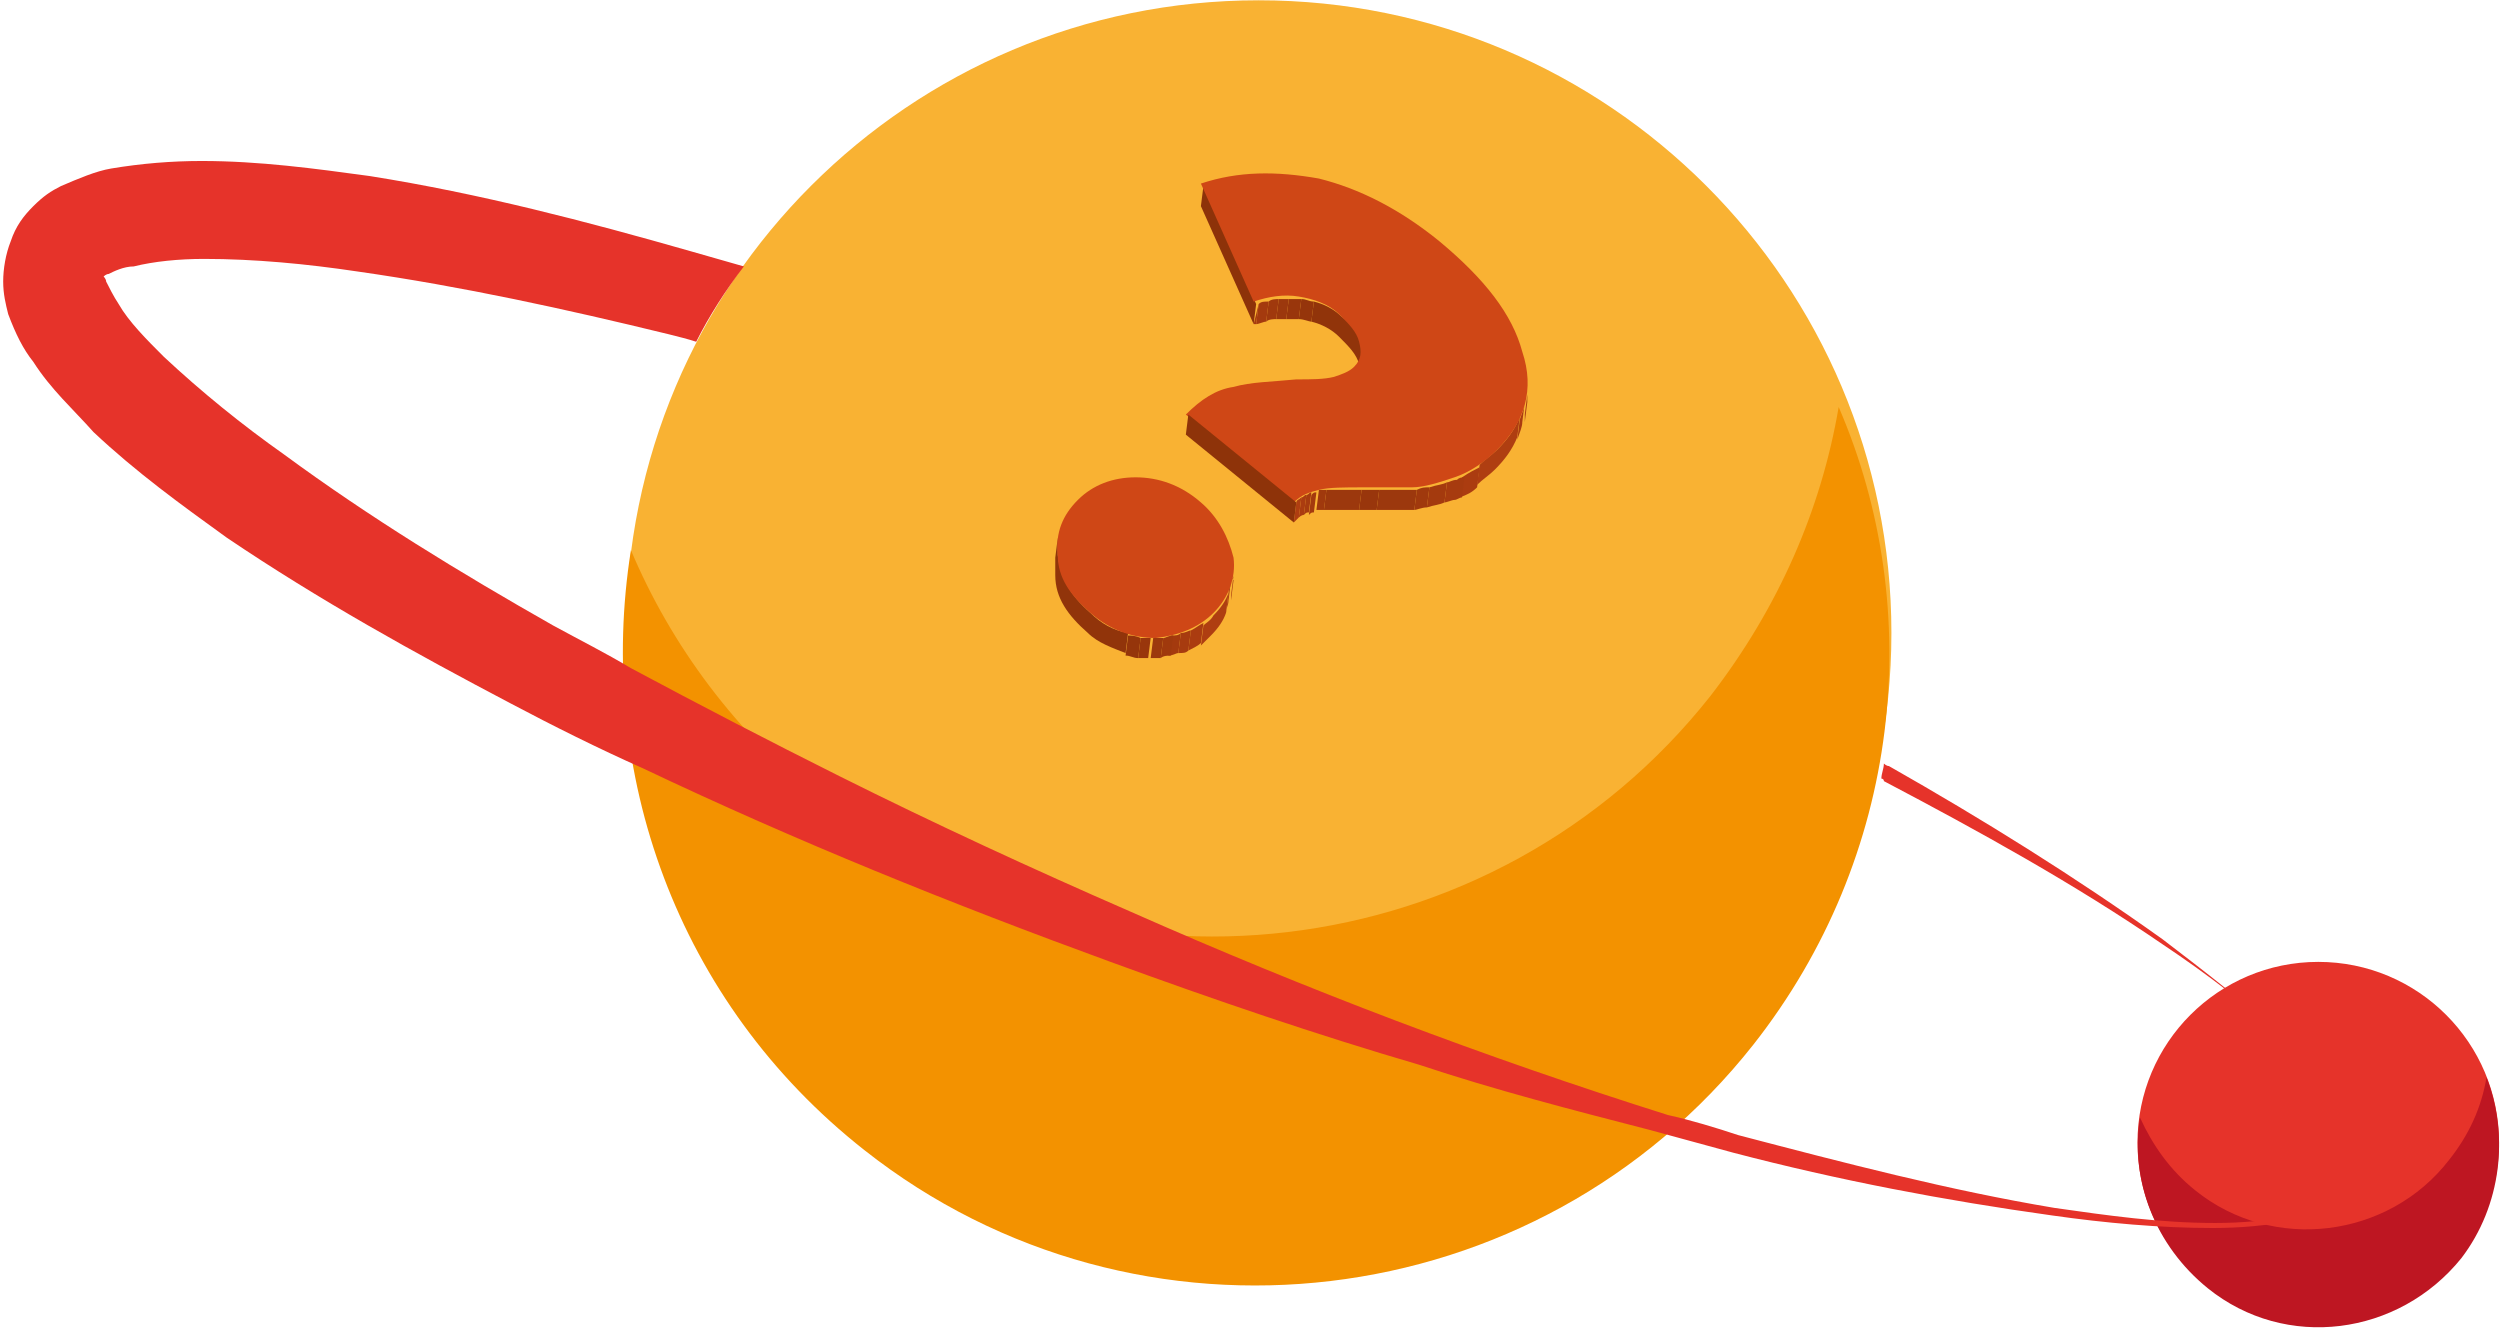 <?xml version="1.0" encoding="UTF-8"?> <svg xmlns="http://www.w3.org/2000/svg" width="605" height="322" viewBox="0 0 605 322" fill="none"> <path d="M304.595 306.29C389.165 306.29 457.722 237.741 457.722 153.181C457.722 68.621 389.165 0.072 304.595 0.072C220.025 0.072 151.467 68.621 151.467 153.181C151.467 237.741 220.025 306.29 304.595 306.29Z" fill="#F9B233"></path> <path d="M424.301 252.82C372.043 319.046 275.427 330.589 209.194 278.338C163.62 242.491 144.175 186.594 152.682 133.128C162.405 156.216 178.203 177.481 198.863 193.885C265.097 246.137 361.714 234.593 413.971 168.367C430.378 147.102 440.708 123.407 444.961 98.496C466.229 147.71 460.153 207.252 424.301 252.82Z" fill="#F39200"></path> <path d="M561.022 320.268C585.185 320.268 604.773 300.683 604.773 276.523C604.773 252.363 585.185 232.777 561.022 232.777C536.859 232.777 517.271 252.363 517.271 276.523C517.271 300.683 536.859 320.268 561.022 320.268Z" fill="#E6332A"></path> <path d="M595.658 304.468C580.467 323.303 553.123 326.948 534.286 311.759C521.525 301.43 515.448 285.633 517.879 270.444C520.917 277.127 525.171 283.203 531.247 288.064C550.085 303.253 578.036 299.607 592.62 280.773C597.481 274.697 600.519 268.014 601.735 260.723C607.204 274.697 605.381 291.709 595.658 304.468Z" fill="#BE1622"></path> <path d="M303.986 73.582L303.379 78.442L290.618 49.886L291.226 45.025L303.986 73.582Z" fill="#8D3209"></path> <path d="M329.507 85.732L328.9 90.592C328.9 89.985 328.9 88.77 328.9 88.162C328.292 85.732 326.469 83.909 324.038 81.479C322.215 79.656 319.785 78.441 317.354 77.833L317.962 72.973C320.392 73.58 322.823 74.795 324.646 76.618C327.077 78.441 328.899 80.871 329.507 83.301C329.507 83.909 329.507 85.124 329.507 85.732Z" fill="#91340A"></path> <path d="M317.962 72.975L317.354 77.835C316.746 77.835 315.531 77.228 314.316 77.228L314.923 72.367C316.139 72.367 316.746 72.975 317.962 72.975Z" fill="#95350B"></path> <path d="M314.924 72.367L314.316 77.228C313.101 77.228 312.493 77.228 311.278 77.228L311.885 72.367C313.101 72.367 313.708 72.367 314.924 72.367Z" fill="#99360C"></path> <path d="M311.885 72.367L311.277 77.228C310.669 77.228 309.454 77.228 308.846 77.228L309.454 72.367C310.062 72.367 311.277 72.367 311.885 72.367Z" fill="#9C380D"></path> <path d="M309.454 72.367L308.847 77.228C308.239 77.228 307.024 77.228 306.416 77.835L307.024 72.975C307.631 72.367 308.847 72.367 309.454 72.367Z" fill="#A0390D"></path> <path d="M307.024 72.973L306.416 77.833C305.809 77.833 304.594 78.441 303.986 78.441L304.594 73.58C305.201 72.973 305.809 72.973 307.024 72.973Z" fill="#A43A0E"></path> <path d="M304.593 73.578L303.985 78.439C303.985 78.439 303.985 78.439 303.378 78.439L304.593 73.578C303.986 73.578 303.986 73.578 304.593 73.578Z" fill="#A73B0F"></path> <path d="M369.612 95.457L369.004 100.318C369.004 100.925 369.004 101.533 369.004 102.14L369.612 97.28C369.612 96.672 369.612 96.065 369.612 95.457Z" fill="#A73B0F"></path> <path d="M369.004 97.283L368.396 102.144C368.396 103.359 367.789 104.574 367.181 106.397L367.789 101.536C368.396 99.713 369.004 98.498 369.004 97.283Z" fill="#AB3C10"></path> <path d="M367.789 100.928L367.182 105.788C365.966 108.826 364.144 111.256 361.713 113.687C360.498 114.902 358.675 116.117 357.459 117.332L358.067 112.472C359.282 111.257 361.105 110.041 362.321 108.826C364.751 106.396 366.574 103.966 367.789 100.928Z" fill="#AF3E11"></path> <path d="M358.067 113.078L357.459 117.939C356.244 119.154 355.029 119.761 353.206 120.369L353.814 115.508C355.636 114.293 356.852 113.686 358.067 113.078Z" fill="#AB3C10"></path> <path d="M354.421 115.512L353.813 120.372C353.205 120.372 352.598 120.98 351.99 120.98C351.383 120.98 350.167 121.587 349.56 121.587L350.167 116.727C350.775 116.727 351.383 116.119 352.598 116.119C353.206 115.512 353.813 115.512 354.421 115.512Z" fill="#A73B0F"></path> <path d="M350.168 116.723L349.56 121.584C348.345 122.191 347.129 122.191 345.306 122.799L345.914 117.938C347.737 117.33 348.952 117.33 350.168 116.723Z" fill="#A43A0E"></path> <path d="M345.914 117.934L345.306 122.794C344.091 122.794 342.876 123.402 342.268 123.402L342.876 118.541C344.091 117.934 344.699 117.934 345.914 117.934Z" fill="#A0390D"></path> <path d="M342.876 118.549L342.268 123.409H341.66C339.23 123.409 336.192 123.409 333.153 123.409L333.761 118.549C336.799 118.549 339.838 118.549 342.268 118.549H342.876Z" fill="#9C380D"></path> <path d="M333.761 118.549L333.154 123.409C331.938 123.409 330.723 123.409 330.115 123.409C329.508 123.409 329.508 123.409 328.9 123.409L329.508 118.549C330.115 118.549 330.115 118.549 330.723 118.549C331.331 118.549 332.546 118.549 333.761 118.549Z" fill="#99360C"></path> <path d="M329.507 118.549L328.9 123.409C325.254 123.409 322.215 123.409 320.392 123.409L321 118.549C322.823 118.549 325.861 118.549 329.507 118.549Z" fill="#9C380D"></path> <path d="M321 118.549L320.392 123.409C319.784 123.409 319.784 123.409 319.177 123.409C318.569 123.409 318.569 123.409 318.569 123.409L319.177 118.549H319.784C319.784 118.549 320.392 118.549 321 118.549Z" fill="#A0390D"></path> <path d="M318.57 119.154L317.962 124.015C317.355 124.015 317.355 124.015 316.747 124.623L317.355 119.762C317.962 119.154 317.962 119.154 318.57 119.154Z" fill="#A43A0E"></path> <path d="M317.354 119.154L316.746 124.015C316.139 124.015 316.139 124.015 315.531 124.623L316.139 119.762C316.746 119.762 316.746 119.154 317.354 119.154Z" fill="#A73B0F"></path> <path d="M316.139 119.76L315.531 124.62C314.923 124.62 314.316 125.228 314.316 125.228L314.923 120.367C315.531 120.367 315.531 119.76 316.139 119.76Z" fill="#AB3C10"></path> <path d="M314.924 120.365L314.316 125.226C313.708 125.834 313.708 125.833 313.101 126.441L313.708 121.58C313.708 120.973 314.316 120.973 314.924 120.365Z" fill="#AF3E11"></path> <path d="M368.397 85.129C371.435 94.243 369.004 102.142 362.32 108.825C359.282 111.863 355.636 114.293 351.99 115.508C348.344 116.723 344.698 117.938 341.66 117.938C338.622 117.938 334.368 117.938 330.115 117.938C325.254 117.938 321.608 117.939 319.177 118.546C316.747 119.154 314.924 119.761 313.101 121.584L286.972 100.319C290.618 96.673 294.264 94.243 298.517 93.635C302.771 92.42 307.632 92.42 313.708 91.813C317.354 91.813 320.393 91.813 322.823 91.205C324.646 90.598 326.469 89.99 327.684 88.775C329.507 86.952 329.507 85.129 328.9 82.699C328.292 80.269 326.469 78.446 324.038 76.016C321.608 73.586 317.962 72.37 314.316 71.763C310.67 71.155 307.024 71.763 303.378 72.978L290.618 44.422C299.732 41.384 308.847 41.384 319.177 43.207C328.9 45.637 338.622 50.498 348.344 58.396C359.282 67.51 365.966 76.016 368.397 85.129Z" fill="#CF4716"></path> <path d="M313.708 121.587L313.101 126.448L286.972 105.183L287.579 100.322L313.708 121.587Z" fill="#8E3309"></path> <path d="M298.517 139.209L297.91 144.069C297.91 144.677 297.91 144.677 297.91 145.285L298.517 140.424C297.91 139.817 298.517 139.817 298.517 139.209Z" fill="#A73B0F"></path> <path d="M297.91 140.42L297.302 145.28C297.302 146.496 296.694 147.103 296.694 148.318L297.302 143.458C297.302 142.243 297.91 141.635 297.91 140.42Z" fill="#AB3C10"></path> <path d="M297.302 143.459L296.695 148.32C296.087 150.142 294.872 151.965 293.049 153.788C292.441 154.395 291.226 155.61 290.618 156.218L291.226 151.357C291.833 150.75 293.049 150.142 293.656 148.927C295.479 147.104 296.695 145.282 297.302 143.459Z" fill="#AF3E11"></path> <path d="M291.226 150.756L290.618 155.617C290.01 156.224 288.795 156.832 287.58 157.439L288.187 152.579C289.403 151.971 290.01 151.363 291.226 150.756Z" fill="#AB3C10"></path> <path d="M288.187 152.572L287.579 157.433C286.971 158.04 286.364 158.04 285.148 158.04L285.756 153.18C286.971 153.18 287.579 152.572 288.187 152.572Z" fill="#A73B0F"></path> <path d="M285.756 153.188L285.149 158.048C284.541 158.048 283.934 158.656 282.718 158.656L283.326 153.795C284.541 153.795 285.149 153.795 285.756 153.188Z" fill="#A43A0E"></path> <path d="M283.933 153.793L283.326 158.654C282.718 158.654 281.503 158.654 280.895 159.261L281.503 154.401C282.11 154.401 282.718 153.793 283.933 153.793Z" fill="#A0390D"></path> <path d="M281.503 154.398L280.896 159.259C280.288 159.259 279.68 159.259 279.073 159.259H278.465L279.073 154.398H279.68C280.288 154.398 280.896 154.398 281.503 154.398Z" fill="#9C380D"></path> <path d="M278.465 154.398L277.857 159.259C277.25 159.259 276.034 159.259 275.427 159.259L276.034 154.398C276.642 154.398 277.857 154.398 278.465 154.398Z" fill="#99360C"></path> <path d="M276.034 154.401L275.427 159.261C274.211 159.261 273.604 158.654 272.389 158.654L272.996 153.793C273.604 153.793 274.819 153.793 276.034 154.401Z" fill="#95350B"></path> <path d="M272.996 153.183L272.388 158.044C269.35 156.829 265.704 155.614 263.273 153.183C258.412 148.93 255.374 144.678 255.374 139.209C255.374 137.994 255.374 136.779 255.374 134.956L255.982 130.096C255.982 131.311 255.982 132.526 255.982 134.349C256.589 139.817 259.02 144.07 263.881 148.323C266.312 150.753 269.35 152.576 272.996 153.183Z" fill="#91340A"></path> <path d="M298.517 134.954C299.125 139.815 297.302 144.675 293.656 148.321C290.01 151.966 285.149 153.789 279.68 154.396C274.211 154.396 268.742 152.574 263.881 148.321C259.02 144.068 255.982 139.815 255.982 134.347C255.374 128.878 257.197 124.625 260.843 120.98C264.489 117.334 269.35 115.512 274.819 115.512C280.288 115.512 285.756 117.334 290.618 121.587C294.871 125.233 297.302 130.093 298.517 134.954Z" fill="#CF4716"></path> <path d="M571.352 284.419C570.137 287.457 567.706 289.887 564.668 291.102C561.63 292.317 558.591 293.533 555.553 294.14C548.869 295.355 542.792 295.963 536.108 295.963C522.74 295.963 509.979 294.14 497.219 292.318C471.698 288.065 446.176 281.381 420.655 274.698C415.186 272.875 409.11 271.052 403.641 269.837C359.282 255.863 316.139 239.458 273.604 220.624C249.906 210.295 226.207 199.359 203.117 187.815C186.103 179.309 169.696 170.803 152.682 161.689C146.605 158.044 140.529 155.006 133.845 151.36C111.362 138.601 89.486 125.235 68.826 110.045C58.496 102.754 48.774 94.856 39.659 86.35C35.406 82.097 31.152 77.844 28.721 73.591C27.506 71.768 26.291 69.338 25.683 68.123C25.683 67.515 25.076 66.907 25.076 66.907C25.076 66.907 25.076 66.3 25.076 66.907C25.076 66.907 25.683 66.3 26.291 66.3C27.506 65.692 29.937 64.477 32.367 64.477C37.228 63.262 43.305 62.654 49.382 62.654C61.534 62.654 74.295 63.87 86.448 65.692C111.969 69.338 136.883 74.806 161.797 80.882C164.227 81.489 166.658 82.097 168.481 82.704C171.519 76.629 175.773 69.945 180.026 64.477C175.773 63.262 171.519 62.047 167.265 60.832C141.744 53.541 116.223 46.858 89.486 42.605C76.118 40.782 62.75 38.959 48.774 38.959C41.482 38.959 34.19 39.566 26.898 40.782C23.253 41.389 18.999 43.212 14.745 45.035C12.315 46.25 10.492 47.465 8.061 49.895C5.631 52.325 3.808 54.756 2.592 58.401C1.377 61.439 0.77 65.085 0.77 68.123C0.77 71.16 1.377 73.591 1.985 76.021C3.808 80.882 5.631 84.527 8.061 87.565C12.315 94.248 17.784 99.109 22.645 104.577C32.975 114.298 43.913 122.197 54.85 130.095C77.333 145.284 100.424 158.044 123.515 170.195C133.845 175.663 144.782 181.131 155.72 185.992C192.787 203.612 230.461 218.801 268.743 232.775C293.656 241.889 318.57 250.395 343.484 257.686C361.713 263.762 380.55 268.622 399.387 273.483C406.071 275.305 412.756 277.128 419.44 278.951C444.961 285.634 470.482 290.495 496.611 294.14C509.372 295.963 522.74 297.178 535.501 297.178C542.185 297.178 548.869 296.571 554.945 295.355C557.984 294.748 561.022 293.533 564.06 292.318C567.098 289.887 569.529 288.064 571.352 284.419ZM570.744 275.305C569.529 272.268 568.314 269.23 566.491 266.799C562.845 261.331 558.591 256.471 553.73 252.218C544.008 243.104 533.678 235.206 523.348 227.307C502.08 212.118 479.597 198.144 457.114 185.384C456.506 185.384 455.899 184.777 455.899 184.777C455.899 185.992 455.291 187.207 455.291 188.422C455.291 188.422 455.899 188.422 455.899 189.03C478.989 201.181 502.08 213.94 523.348 228.522C534.285 235.813 544.615 243.712 554.338 252.825C559.199 257.078 563.453 261.939 567.098 267.407C568.314 269.23 570.137 272.268 570.744 275.305C570.744 275.913 570.744 275.913 571.352 276.521C571.352 275.913 571.352 275.305 570.744 275.305Z" fill="#E6332A"></path> </svg> 